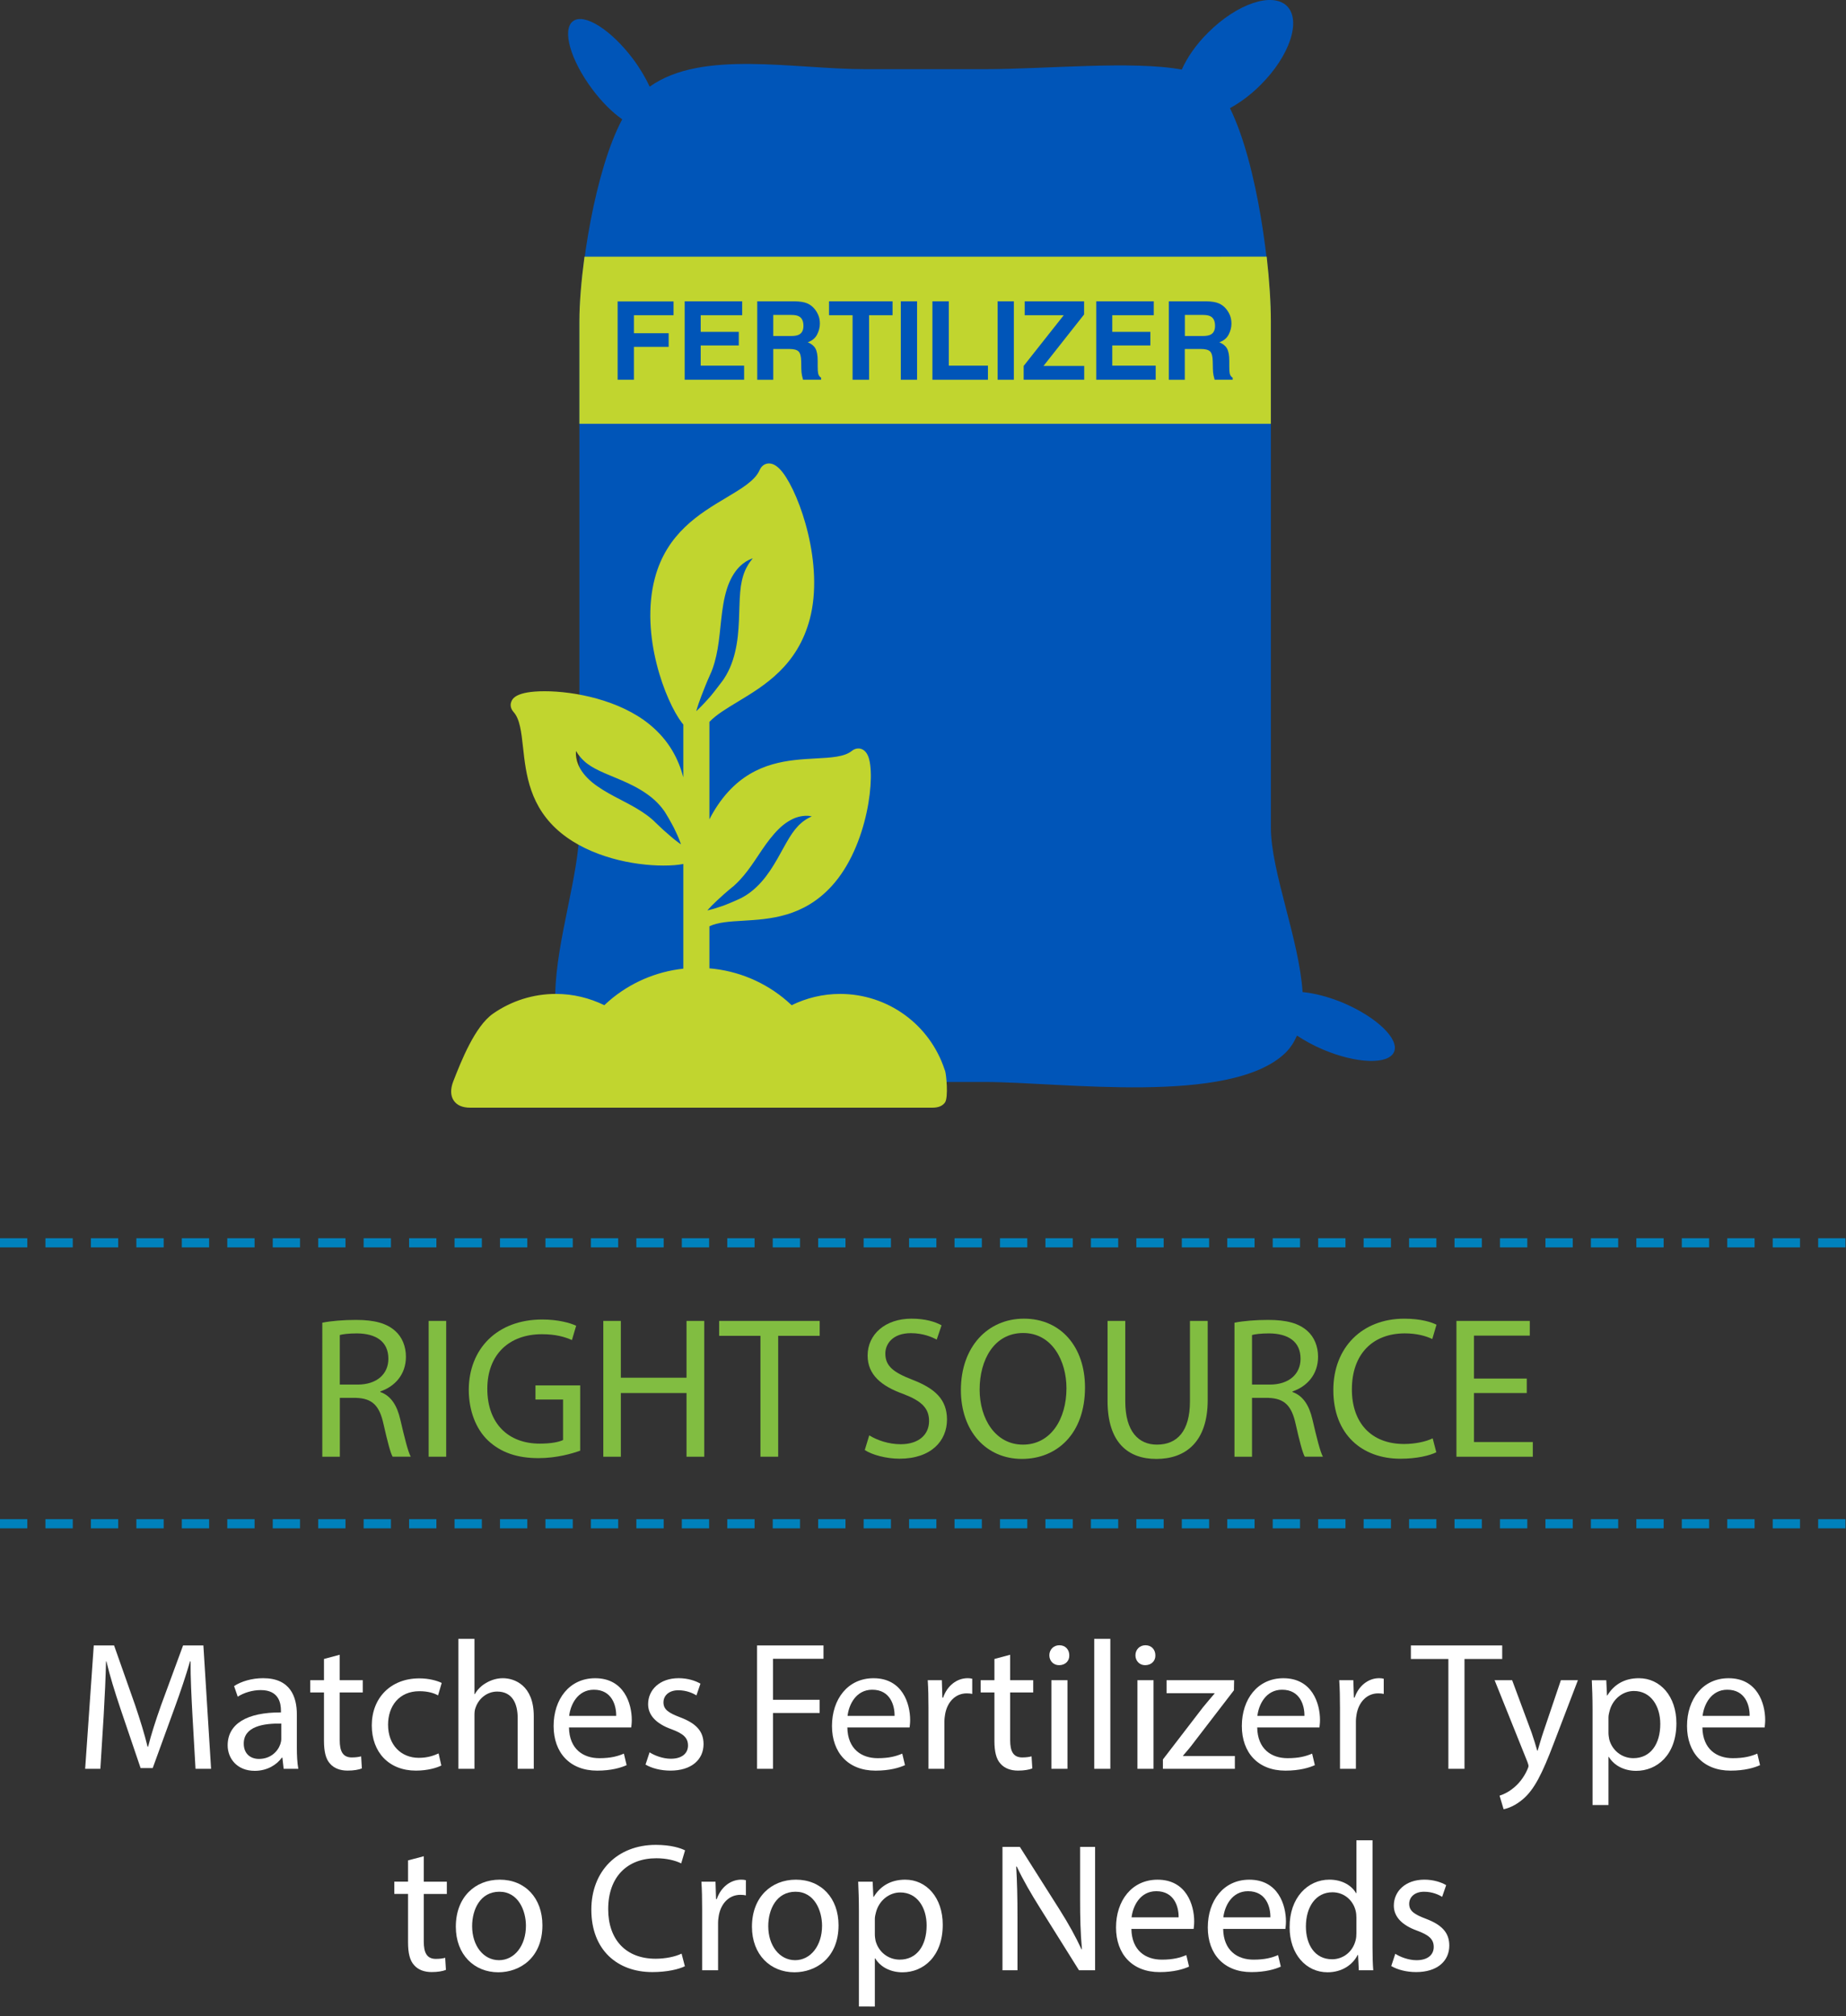 <?xml version="1.0" encoding="utf-8"?>
<!-- Generator: Adobe Illustrator 16.0.4, SVG Export Plug-In . SVG Version: 6.00 Build 0)  -->
<!DOCTYPE svg PUBLIC "-//W3C//DTD SVG 1.1//EN" "http://www.w3.org/Graphics/SVG/1.1/DTD/svg11.dtd">
<svg version="1.1" id="Layer_1" xmlns="http://www.w3.org/2000/svg" xmlns:xlink="http://www.w3.org/1999/xlink" x="0px" y="0px"
	 width="100.8px" height="110.078px" viewBox="0 0 100.8 110.078" enable-background="new 0 0 100.8 110.078" xml:space="preserve">
<rect x="0" y="0" width="100.8" height="110.078" fill="#333333" stroke="none"/>
<g enable-background="new    ">
	<path fill="#81BD41" d="M17.599,72.22c0.484-0.099,1.177-0.153,1.837-0.153c1.023,0,1.683,0.187,2.146,0.604
		c0.374,0.33,0.583,0.836,0.583,1.408c0,0.979-0.616,1.629-1.397,1.893v0.033c0.572,0.198,0.913,0.726,1.089,1.496
		c0.242,1.034,0.418,1.749,0.572,2.035h-0.99c-0.121-0.209-0.286-0.847-0.495-1.771c-0.22-1.022-0.616-1.408-1.485-1.441h-0.902
		v3.213h-0.958V72.22z M18.556,75.598h0.979c1.023,0,1.672-0.562,1.672-1.408c0-0.957-0.693-1.375-1.706-1.387
		c-0.462,0-0.792,0.044-0.946,0.089V75.598z"/>
</g>
<g enable-background="new    ">
	<path fill="#81BD41" d="M24.364,72.122v7.415h-0.958v-7.415H24.364z"/>
	<path fill="#81BD41" d="M31.68,79.207c-0.429,0.154-1.276,0.407-2.277,0.407c-1.122,0-2.046-0.286-2.772-0.979
		c-0.638-0.616-1.034-1.606-1.034-2.761c0.011-2.212,1.529-3.829,4.016-3.829c0.858,0,1.529,0.188,1.848,0.341l-0.231,0.781
		c-0.396-0.176-0.891-0.319-1.639-0.319c-1.804,0-2.981,1.123-2.981,2.981c0,1.882,1.133,2.993,2.86,2.993
		c0.627,0,1.056-0.088,1.276-0.198v-2.211h-1.507v-0.771h2.442V79.207z"/>
</g>
<g enable-background="new    ">
	<path fill="#81BD41" d="M33.901,72.122v3.103h3.586v-3.103h0.968v7.415h-0.968V76.06h-3.586v3.477h-0.958v-7.415H33.901z"/>
	<path fill="#81BD41" d="M41.524,72.936h-2.255v-0.814h5.49v0.814h-2.267v6.601h-0.968V72.936z"/>
</g>
<g enable-background="new    ">
	<path fill="#81BD41" d="M47.464,78.371c0.429,0.264,1.056,0.484,1.716,0.484c0.979,0,1.551-0.518,1.551-1.266
		c0-0.693-0.396-1.089-1.397-1.475c-1.21-0.429-1.958-1.056-1.958-2.101c0-1.155,0.957-2.014,2.398-2.014
		c0.759,0,1.309,0.176,1.639,0.363l-0.264,0.781c-0.242-0.133-0.738-0.353-1.409-0.353c-1.012,0-1.397,0.605-1.397,1.111
		c0,0.693,0.451,1.034,1.475,1.431c1.253,0.483,1.892,1.089,1.892,2.178c0,1.145-0.847,2.135-2.596,2.135
		c-0.715,0-1.497-0.209-1.893-0.474L47.464,78.371z"/>
</g>
<g enable-background="new    ">
	<path fill="#81BD41" d="M59.246,75.752c0,2.552-1.551,3.905-3.443,3.905c-1.958,0-3.334-1.519-3.334-3.763
		c0-2.354,1.464-3.895,3.443-3.895C57.937,72,59.246,73.552,59.246,75.752z M53.492,75.874c0,1.584,0.858,3.003,2.365,3.003
		c1.519,0,2.377-1.397,2.377-3.08c0-1.475-0.771-3.015-2.365-3.015C54.285,72.782,53.492,74.245,53.492,75.874z"/>
	<path fill="#81BD41" d="M61.445,72.122v4.39c0,1.661,0.737,2.365,1.728,2.365c1.101,0,1.804-0.726,1.804-2.365v-4.39h0.969v4.323
		c0,2.277-1.199,3.213-2.806,3.213c-1.519,0-2.662-0.869-2.662-3.169v-4.367H61.445z"/>
</g>
<g enable-background="new    ">
	<path fill="#81BD41" d="M67.407,72.22c0.484-0.099,1.177-0.153,1.837-0.153c1.023,0,1.684,0.187,2.146,0.604
		c0.373,0.33,0.582,0.836,0.582,1.408c0,0.979-0.615,1.629-1.396,1.893v0.033c0.572,0.198,0.912,0.726,1.089,1.496
		c0.242,1.034,0.418,1.749,0.572,2.035h-0.99c-0.121-0.209-0.286-0.847-0.495-1.771c-0.221-1.022-0.616-1.408-1.485-1.441h-0.901
		v3.213h-0.958V72.22z M68.365,75.598h0.979c1.023,0,1.672-0.562,1.672-1.408c0-0.957-0.693-1.375-1.705-1.387
		c-0.462,0-0.792,0.044-0.945,0.089V75.598z"/>
</g>
<g enable-background="new    ">
	<path fill="#81BD41" d="M78.429,79.294c-0.353,0.176-1.057,0.353-1.959,0.353c-2.09,0-3.664-1.32-3.664-3.752
		c0-2.321,1.574-3.895,3.873-3.895c0.924,0,1.508,0.198,1.76,0.33l-0.23,0.781c-0.363-0.176-0.881-0.309-1.496-0.309
		c-1.738,0-2.894,1.111-2.894,3.059c0,1.815,1.045,2.981,2.85,2.981c0.583,0,1.177-0.121,1.562-0.308L78.429,79.294z"/>
</g>
<g enable-background="new    ">
	<path fill="#81BD41" d="M83.368,76.06h-2.882v2.674h3.212v0.803h-4.17v-7.415h4.005v0.803h-3.047v2.344h2.882V76.06z"/>
</g>
<g enable-background="new    ">
	<path fill="#FFFFFF" d="M10.507,93.619c-0.05-0.939-0.11-2.069-0.1-2.909h-0.03c-0.23,0.79-0.51,1.63-0.85,2.559l-1.189,3.269
		h-0.66l-1.089-3.208C6.27,92.379,6,91.509,5.81,90.709H5.79c-0.02,0.84-0.07,1.97-0.13,2.979l-0.18,2.889H4.65l0.47-6.736h1.109
		l1.149,3.258c0.28,0.83,0.51,1.569,0.68,2.27h0.03c0.17-0.68,0.41-1.42,0.71-2.27l1.199-3.258h1.109l0.42,6.736h-0.85
		L10.507,93.619z"/>
</g>
<g enable-background="new    ">
	<path fill="#FFFFFF" d="M15.489,96.577l-0.07-0.609h-0.03c-0.27,0.38-0.79,0.72-1.479,0.72c-0.979,0-1.479-0.69-1.479-1.39
		c0-1.169,1.04-1.809,2.909-1.799v-0.101c0-0.399-0.11-1.119-1.1-1.119c-0.45,0-0.919,0.14-1.259,0.36l-0.2-0.58
		c0.4-0.26,0.979-0.43,1.589-0.43c1.479,0,1.839,1.01,1.839,1.979v1.81c0,0.42,0.02,0.829,0.08,1.159H15.489z M15.359,94.108
		c-0.959-0.02-2.049,0.15-2.049,1.09c0,0.569,0.379,0.839,0.83,0.839c0.629,0,1.029-0.399,1.169-0.81
		c0.03-0.09,0.05-0.189,0.05-0.279V94.108z"/>
</g>
<g enable-background="new    ">
	<path fill="#FFFFFF" d="M18.55,90.35v1.39h1.259v0.669H18.55v2.608c0,0.601,0.17,0.939,0.66,0.939c0.23,0,0.4-0.029,0.51-0.06
		l0.04,0.66c-0.17,0.069-0.44,0.119-0.78,0.119c-0.41,0-0.74-0.13-0.949-0.369c-0.25-0.26-0.34-0.689-0.34-1.26v-2.639h-0.75V91.74
		h0.75v-1.16L18.55,90.35z"/>
</g>
<g enable-background="new    ">
	<path fill="#FFFFFF" d="M24.099,96.397c-0.23,0.12-0.74,0.279-1.389,0.279c-1.459,0-2.409-0.989-2.409-2.469
		c0-1.488,1.02-2.568,2.599-2.568c0.52,0,0.979,0.13,1.219,0.25l-0.2,0.68c-0.21-0.12-0.54-0.229-1.02-0.229
		c-1.109,0-1.709,0.819-1.709,1.829c0,1.119,0.719,1.809,1.679,1.809c0.5,0,0.83-0.13,1.08-0.24L24.099,96.397z"/>
</g>
<g enable-background="new    ">
	<path fill="#FFFFFF" d="M25.029,89.481h0.879v3.018h0.02c0.14-0.249,0.36-0.47,0.63-0.619c0.26-0.15,0.57-0.25,0.899-0.25
		c0.65,0,1.689,0.399,1.689,2.068v2.879h-0.879v-2.778c0-0.779-0.29-1.439-1.119-1.439c-0.57,0-1.02,0.399-1.18,0.88
		c-0.05,0.12-0.06,0.25-0.06,0.42v2.918h-0.879V89.481z"/>
	<path fill="#FFFFFF" d="M31.069,94.318c0.02,1.189,0.78,1.679,1.659,1.679c0.63,0,1.009-0.109,1.339-0.249l0.15,0.629
		c-0.31,0.141-0.84,0.3-1.609,0.3c-1.489,0-2.378-0.979-2.378-2.438s0.859-2.608,2.269-2.608c1.579,0,1.999,1.39,1.999,2.278
		c0,0.181-0.02,0.32-0.03,0.41H31.069z M33.647,93.688c0.01-0.56-0.23-1.429-1.219-1.429c-0.89,0-1.279,0.819-1.349,1.429H33.647z"
		/>
	<path fill="#FFFFFF" d="M35.47,95.677c0.26,0.17,0.719,0.35,1.159,0.35c0.64,0,0.939-0.319,0.939-0.72
		c0-0.42-0.25-0.649-0.899-0.89c-0.87-0.31-1.279-0.789-1.279-1.369c0-0.779,0.629-1.419,1.669-1.419c0.49,0,0.919,0.14,1.189,0.3
		l-0.22,0.64c-0.19-0.12-0.54-0.28-0.99-0.28c-0.52,0-0.81,0.3-0.81,0.66c0,0.399,0.29,0.58,0.919,0.819
		c0.84,0.32,1.27,0.739,1.27,1.459c0,0.85-0.66,1.449-1.809,1.449c-0.53,0-1.02-0.13-1.359-0.329L35.47,95.677z"/>
</g>
<g enable-background="new    ">
	<path fill="#FFFFFF" d="M41.339,89.84h3.628v0.729h-2.759v2.239h2.549v0.72h-2.549v3.048h-0.869V89.84z"/>
</g>
<g enable-background="new    ">
	<path fill="#FFFFFF" d="M46.269,94.318c0.02,1.189,0.78,1.679,1.659,1.679c0.63,0,1.009-0.109,1.339-0.249l0.15,0.629
		c-0.31,0.141-0.84,0.3-1.609,0.3c-1.489,0-2.378-0.979-2.378-2.438s0.859-2.608,2.269-2.608c1.579,0,1.999,1.39,1.999,2.278
		c0,0.181-0.02,0.32-0.03,0.41H46.269z M48.848,93.688c0.01-0.56-0.23-1.429-1.219-1.429c-0.89,0-1.279,0.819-1.349,1.429H48.848z"
		/>
</g>
<g enable-background="new    ">
	<path fill="#FFFFFF" d="M50.699,93.249c0-0.569-0.01-1.06-0.04-1.509h0.77l0.029,0.949H51.5c0.219-0.649,0.749-1.06,1.339-1.06
		c0.1,0,0.169,0.01,0.249,0.03v0.829c-0.09-0.02-0.18-0.03-0.299-0.03c-0.62,0-1.061,0.47-1.18,1.13c-0.02,0.12-0.04,0.26-0.04,0.41
		v2.578h-0.87V93.249z"/>
</g>
<g enable-background="new    ">
	<path fill="#FFFFFF" d="M55.159,90.35v1.39h1.259v0.669h-1.259v2.608c0,0.601,0.17,0.939,0.659,0.939c0.23,0,0.4-0.029,0.51-0.06
		l0.041,0.66c-0.17,0.069-0.44,0.119-0.78,0.119c-0.409,0-0.739-0.13-0.949-0.369c-0.25-0.26-0.34-0.689-0.34-1.26v-2.639h-0.75
		V91.74h0.75v-1.16L55.159,90.35z"/>
	<path fill="#FFFFFF" d="M58.388,90.38c0.011,0.3-0.209,0.539-0.559,0.539c-0.311,0-0.53-0.239-0.53-0.539
		c0-0.311,0.229-0.55,0.55-0.55C58.179,89.831,58.388,90.07,58.388,90.38z M57.41,96.577V91.74h0.879v4.837H57.41z"/>
	<path fill="#FFFFFF" d="M59.75,89.481h0.879v7.096H59.75V89.481z"/>
	<path fill="#FFFFFF" d="M63.088,90.38c0.011,0.3-0.21,0.539-0.56,0.539C62.218,90.919,62,90.68,62,90.38
		c0-0.311,0.229-0.55,0.549-0.55C62.878,89.831,63.088,90.07,63.088,90.38z M62.109,96.577V91.74h0.879v4.837H62.109z"/>
</g>
<g enable-background="new    ">
	<path fill="#FFFFFF" d="M63.5,96.067l2.188-2.849c0.211-0.26,0.41-0.489,0.631-0.749v-0.021h-2.619V91.74h3.688l-0.01,0.549
		l-2.158,2.809c-0.2,0.271-0.4,0.51-0.62,0.76v0.021h2.829v0.699H63.5V96.067z"/>
</g>
<g enable-background="new    ">
	<path fill="#FFFFFF" d="M68.649,94.318c0.021,1.189,0.78,1.679,1.659,1.679c0.63,0,1.01-0.109,1.34-0.249l0.149,0.629
		c-0.31,0.141-0.84,0.3-1.609,0.3c-1.489,0-2.378-0.979-2.378-2.438s0.859-2.608,2.268-2.608c1.58,0,2,1.39,2,2.278
		c0,0.181-0.021,0.32-0.03,0.41H68.649z M71.228,93.688c0.01-0.56-0.23-1.429-1.22-1.429c-0.89,0-1.279,0.819-1.349,1.429H71.228z"
		/>
	<path fill="#FFFFFF" d="M73.169,93.249c0-0.569-0.01-1.06-0.041-1.509h0.77l0.031,0.949h0.039c0.221-0.649,0.75-1.06,1.34-1.06
		c0.1,0,0.17,0.01,0.25,0.03v0.829c-0.09-0.02-0.18-0.03-0.301-0.03c-0.619,0-1.059,0.47-1.179,1.13
		c-0.021,0.12-0.04,0.26-0.04,0.41v2.578h-0.869V93.249z"/>
</g>
<g enable-background="new    ">
	<path fill="#FFFFFF" d="M79.089,90.58h-2.049V89.84h4.987v0.739h-2.059v5.997h-0.88V90.58z"/>
</g>
<g enable-background="new    ">
	<path fill="#FFFFFF" d="M82.57,91.74l1.061,2.858c0.109,0.319,0.229,0.699,0.309,0.989h0.021c0.091-0.29,0.19-0.66,0.31-1.01
		l0.96-2.838h0.93l-1.319,3.447c-0.63,1.659-1.06,2.509-1.659,3.028c-0.43,0.38-0.859,0.53-1.079,0.57l-0.221-0.74
		c0.221-0.069,0.51-0.209,0.77-0.43c0.24-0.189,0.54-0.529,0.74-0.979c0.04-0.09,0.07-0.159,0.07-0.21
		c0-0.05-0.021-0.119-0.061-0.229l-1.789-4.457H82.57z"/>
	<path fill="#FFFFFF" d="M86.96,93.319c0-0.62-0.02-1.12-0.04-1.579h0.79l0.039,0.829h0.021c0.36-0.59,0.93-0.939,1.72-0.939
		c1.169,0,2.049,0.989,2.049,2.459c0,1.738-1.061,2.599-2.199,2.599c-0.64,0-1.199-0.28-1.489-0.76H87.83v2.628H86.96V93.319z
		 M87.83,94.608c0,0.13,0.021,0.25,0.041,0.359c0.159,0.61,0.689,1.029,1.318,1.029c0.93,0,1.47-0.759,1.47-1.868
		c0-0.97-0.51-1.8-1.439-1.8c-0.6,0-1.159,0.43-1.329,1.09c-0.03,0.11-0.061,0.24-0.061,0.359V94.608z"/>
</g>
<g enable-background="new    ">
	<path fill="#FFFFFF" d="M92.958,94.318c0.021,1.189,0.78,1.679,1.66,1.679c0.629,0,1.009-0.109,1.339-0.249l0.149,0.629
		c-0.31,0.141-0.84,0.3-1.609,0.3c-1.488,0-2.378-0.979-2.378-2.438s0.859-2.608,2.269-2.608c1.579,0,1.999,1.39,1.999,2.278
		c0,0.181-0.021,0.32-0.03,0.41H92.958z M95.538,93.688c0.011-0.56-0.229-1.429-1.22-1.429c-0.889,0-1.279,0.819-1.349,1.429H95.538
		z"/>
</g>
<g enable-background="new    ">
	<path fill="#FFFFFF" d="M23.14,101.35v1.39h1.259v0.669H23.14v2.608c0,0.601,0.17,0.939,0.66,0.939c0.23,0,0.4-0.029,0.51-0.06
		l0.04,0.66c-0.17,0.069-0.44,0.119-0.78,0.119c-0.41,0-0.74-0.13-0.949-0.369c-0.25-0.26-0.34-0.689-0.34-1.26v-2.639h-0.75v-0.669
		h0.75v-1.16L23.14,101.35z"/>
</g>
<g enable-background="new    ">
	<path fill="#FFFFFF" d="M29.618,105.118c0,1.789-1.24,2.569-2.409,2.569c-1.31,0-2.319-0.96-2.319-2.489
		c0-1.619,1.06-2.568,2.398-2.568C28.678,102.629,29.618,103.639,29.618,105.118z M25.78,105.168c0,1.059,0.609,1.858,1.469,1.858
		c0.84,0,1.469-0.789,1.469-1.879c0-0.819-0.41-1.859-1.449-1.859C26.23,103.289,25.78,104.249,25.78,105.168z"/>
</g>
<g enable-background="new    ">
	<path fill="#FFFFFF" d="M37.397,107.357c-0.32,0.16-0.959,0.319-1.779,0.319c-1.899,0-3.328-1.199-3.328-3.408
		c0-2.108,1.429-3.538,3.518-3.538c0.839,0,1.369,0.181,1.599,0.3l-0.21,0.71c-0.33-0.16-0.799-0.279-1.359-0.279
		c-1.579,0-2.628,1.009-2.628,2.778c0,1.648,0.95,2.708,2.588,2.708c0.53,0,1.07-0.109,1.419-0.279L37.397,107.357z"/>
</g>
<g enable-background="new    ">
	<path fill="#FFFFFF" d="M38.34,104.249c0-0.569-0.01-1.06-0.04-1.509h0.77l0.03,0.949h0.04c0.22-0.649,0.75-1.06,1.339-1.06
		c0.1,0,0.169,0.01,0.25,0.03v0.829c-0.09-0.02-0.18-0.03-0.3-0.03c-0.62,0-1.06,0.47-1.179,1.13c-0.02,0.12-0.04,0.26-0.04,0.41
		v2.578h-0.87V104.249z"/>
</g>
<g enable-background="new    ">
	<path fill="#FFFFFF" d="M45.788,105.118c0,1.789-1.24,2.569-2.409,2.569c-1.31,0-2.319-0.96-2.319-2.489
		c0-1.619,1.06-2.568,2.398-2.568C44.848,102.629,45.788,103.639,45.788,105.118z M41.95,105.168c0,1.059,0.609,1.858,1.469,1.858
		c0.84,0,1.469-0.789,1.469-1.879c0-0.819-0.41-1.859-1.449-1.859C42.4,103.289,41.95,104.249,41.95,105.168z"/>
	<path fill="#FFFFFF" d="M46.9,104.319c0-0.62-0.02-1.12-0.04-1.579h0.79l0.04,0.829h0.02c0.36-0.59,0.93-0.939,1.719-0.939
		c1.169,0,2.049,0.989,2.049,2.459c0,1.738-1.06,2.599-2.199,2.599c-0.64,0-1.199-0.28-1.489-0.76h-0.02v2.628H46.9V104.319z
		 M47.77,105.608c0,0.13,0.02,0.25,0.04,0.359c0.16,0.61,0.689,1.029,1.319,1.029c0.929,0,1.469-0.759,1.469-1.868
		c0-0.97-0.51-1.8-1.439-1.8c-0.6,0-1.159,0.43-1.329,1.09c-0.03,0.11-0.06,0.24-0.06,0.359V105.608z"/>
	<path fill="#FFFFFF" d="M54.74,107.577v-6.736h0.949l2.159,3.408c0.5,0.789,0.89,1.499,1.21,2.188l0.02-0.01
		c-0.08-0.899-0.1-1.719-0.1-2.769v-2.818h0.819v6.736h-0.88l-2.139-3.418c-0.47-0.75-0.92-1.52-1.26-2.249l-0.029,0.01
		c0.05,0.85,0.07,1.659,0.07,2.778v2.879H54.74z"/>
	<path fill="#FFFFFF" d="M61.779,105.318c0.021,1.189,0.78,1.679,1.66,1.679c0.629,0,1.009-0.109,1.339-0.249l0.149,0.629
		c-0.31,0.141-0.84,0.3-1.609,0.3c-1.488,0-2.378-0.979-2.378-2.438s0.859-2.608,2.269-2.608c1.579,0,1.999,1.39,1.999,2.278
		c0,0.181-0.021,0.32-0.03,0.41H61.779z M64.358,104.688c0.011-0.56-0.229-1.429-1.22-1.429c-0.889,0-1.279,0.819-1.349,1.429
		H64.358z"/>
	<path fill="#FFFFFF" d="M66.79,105.318c0.021,1.189,0.78,1.679,1.659,1.679c0.63,0,1.01-0.109,1.34-0.249l0.149,0.629
		c-0.31,0.141-0.84,0.3-1.609,0.3c-1.489,0-2.378-0.979-2.378-2.438s0.859-2.608,2.268-2.608c1.58,0,2,1.39,2,2.278
		c0,0.181-0.021,0.32-0.03,0.41H66.79z M69.369,104.688c0.01-0.56-0.23-1.429-1.22-1.429c-0.89,0-1.279,0.819-1.349,1.429H69.369z"
		/>
</g>
<g enable-background="new    ">
	<path fill="#FFFFFF" d="M74.946,100.481v5.847c0,0.43,0.011,0.919,0.04,1.249h-0.789l-0.041-0.84h-0.02
		c-0.27,0.54-0.859,0.95-1.648,0.95c-1.17,0-2.069-0.99-2.069-2.459c-0.011-1.609,0.989-2.599,2.169-2.599
		c0.739,0,1.239,0.35,1.459,0.739h0.02v-2.888H74.946z M74.066,104.708c0-0.11-0.01-0.26-0.039-0.37
		c-0.131-0.56-0.61-1.02-1.27-1.02c-0.91,0-1.449,0.8-1.449,1.869c0,0.979,0.479,1.789,1.43,1.789c0.589,0,1.129-0.39,1.289-1.05
		c0.029-0.119,0.039-0.239,0.039-0.38V104.708z"/>
</g>
<g enable-background="new    ">
	<path fill="#FFFFFF" d="M76.189,106.677c0.26,0.17,0.72,0.35,1.16,0.35c0.639,0,0.939-0.319,0.939-0.72c0-0.42-0.25-0.649-0.9-0.89
		c-0.869-0.31-1.279-0.789-1.279-1.369c0-0.779,0.63-1.419,1.67-1.419c0.489,0,0.919,0.14,1.189,0.3l-0.221,0.64
		c-0.189-0.12-0.539-0.28-0.989-0.28c-0.52,0-0.81,0.3-0.81,0.66c0,0.399,0.29,0.58,0.92,0.819c0.84,0.32,1.27,0.739,1.27,1.459
		c0,0.85-0.66,1.449-1.81,1.449c-0.53,0-1.02-0.13-1.359-0.329L76.189,106.677z"/>
</g>
<g>
	
		<line fill="none" stroke="#0081BC" stroke-width="0.5" stroke-dasharray="1.491,0.991" x1="0" y1="67.857" x2="100.8" y2="67.857"/>
	
		<line fill="none" stroke="#0081BC" stroke-width="0.5" stroke-dasharray="1.491,0.991" x1="0" y1="83.197" x2="100.8" y2="83.197"/>
	<path fill="#0055B8" d="M73.328,54.75c-0.795-0.327-1.561-0.524-2.201-0.582c-0.188-2.891-1.731-6.589-1.731-8.978V17.665
		c0-2.892-0.715-8.665-2.235-11.76c0.561-0.307,1.137-0.729,1.666-1.262c1.598-1.585,2.237-3.516,1.45-4.309
		c-0.794-0.787-2.723-0.139-4.312,1.448c-0.655,0.647-1.137,1.354-1.436,2.017c-2.686-0.496-7.471-0.022-10.755-0.022h-6.509
		c-3.976,0-8.943-1.076-11.788,0.955c-0.226-0.481-0.527-0.997-0.912-1.514c-1.201-1.596-2.664-2.52-3.276-2.061
		c-0.613,0.458-0.14,2.125,1.056,3.72c0.524,0.699,1.091,1.26,1.631,1.638c-1.486,2.767-2.338,8.287-2.338,11.149V45.19
		c0,2.533-1.267,6.159-1.318,9.079c-0.488,0.103-1.011,0.263-1.55,0.488c-1.843,0.772-3.096,1.972-2.797,2.68
		c1.182,2.83,1.134,1.014,3.867-0.131c0.328-0.139,0.619-0.292,0.903-0.452c0.211,0.467,0.495,0.873,0.895,1.208
		c2.935,2.461,11.834,1.014,15.627,1.014h6.509c4.157,0,13.407,1.303,16.413-1.586c0.283-0.279,0.482-0.599,0.634-0.947
		c0.407,0.27,0.89,0.537,1.427,0.765c1.844,0.778,3.576,0.829,3.875,0.123C76.419,56.729,75.167,55.53,73.328,54.75"/>
	<path fill="#C1D52F" d="M31.638,17.518v5.62h37.756v-5.62c0-0.931-0.075-2.161-0.227-3.504H31.916
		C31.739,15.338,31.638,16.576,31.638,17.518"/>
</g>
<polygon fill="#0055B8" points="33.726,16.458 36.779,16.458 36.779,17.211 34.615,17.211 34.615,18.194 36.512,18.194 
	36.512,18.938 34.615,18.938 34.615,20.733 33.726,20.733 "/>
<polygon fill="#0055B8" points="40.527,17.211 38.261,17.211 38.261,18.12 40.341,18.12 40.341,18.862 38.261,18.862 38.261,19.965 
	40.632,19.965 40.632,20.733 37.387,20.733 37.387,16.452 40.527,16.452 "/>
<g>
	<path fill="#0055B8" d="M42.224,17.195v1.151h0.962c0.192,0,0.335-0.023,0.431-0.07c0.169-0.081,0.254-0.243,0.254-0.482
		c0-0.261-0.082-0.435-0.246-0.522c-0.092-0.051-0.229-0.076-0.414-0.076L42.224,17.195L42.224,17.195z M44.073,16.562
		c0.157,0.066,0.291,0.167,0.401,0.3c0.091,0.108,0.162,0.229,0.215,0.36c0.053,0.131,0.08,0.28,0.08,0.45
		c0,0.202-0.052,0.402-0.154,0.599c-0.103,0.197-0.272,0.336-0.509,0.418c0.198,0.079,0.338,0.193,0.42,0.338
		c0.082,0.146,0.123,0.369,0.123,0.67v0.287c0,0.197,0.009,0.329,0.024,0.399c0.023,0.108,0.079,0.19,0.165,0.243v0.107H43.85
		c-0.027-0.095-0.046-0.172-0.058-0.23c-0.023-0.119-0.036-0.241-0.037-0.368l-0.006-0.398c-0.004-0.271-0.051-0.455-0.142-0.546
		c-0.091-0.091-0.26-0.136-0.51-0.136h-0.873v1.679h-0.875v-4.282h2.048C43.69,16.457,43.917,16.495,44.073,16.562"/>
</g>
<polygon fill="#0055B8" points="48.737,16.452 48.737,17.211 47.456,17.211 47.456,20.734 46.555,20.734 46.555,17.211 
	45.268,17.211 45.268,16.452 "/>
<rect x="49.188" y="16.452" fill="#0055B8" width="0.889" height="4.282"/>
<polygon fill="#0055B8" points="50.914,16.452 51.809,16.452 51.809,19.965 53.946,19.965 53.946,20.734 50.914,20.734 "/>
<rect x="54.475" y="16.452" fill="#0055B8" width="0.887" height="4.282"/>
<polygon fill="#0055B8" points="55.897,19.979 58.085,17.211 55.953,17.211 55.953,16.452 59.197,16.452 59.197,17.169 
	56.98,19.979 59.203,19.979 59.203,20.733 55.897,20.733 "/>
<polygon fill="#0055B8" points="63.001,17.211 60.735,17.211 60.735,18.12 62.815,18.12 62.815,18.862 60.735,18.862 60.735,19.965 
	63.106,19.965 63.106,20.733 59.86,20.733 59.86,16.452 63.001,16.452 "/>
<g>
	<path fill="#0055B8" d="M64.699,17.195v1.151h0.963c0.189,0,0.334-0.023,0.43-0.07c0.171-0.081,0.255-0.243,0.255-0.482
		c0-0.261-0.082-0.435-0.246-0.522c-0.093-0.051-0.229-0.076-0.414-0.076L64.699,17.195L64.699,17.195z M66.546,16.562
		c0.158,0.066,0.293,0.167,0.402,0.3c0.09,0.108,0.162,0.229,0.215,0.36c0.053,0.131,0.08,0.28,0.08,0.45
		c0,0.202-0.053,0.402-0.154,0.599c-0.104,0.197-0.272,0.336-0.508,0.418c0.196,0.079,0.336,0.193,0.418,0.338
		c0.084,0.146,0.125,0.369,0.125,0.67v0.287c0,0.197,0.008,0.329,0.023,0.399c0.021,0.108,0.078,0.19,0.164,0.243v0.107h-0.986
		c-0.027-0.095-0.047-0.172-0.059-0.23c-0.023-0.119-0.037-0.241-0.037-0.368l-0.008-0.398c-0.004-0.271-0.051-0.455-0.141-0.546
		c-0.09-0.091-0.262-0.136-0.511-0.136h-0.874v1.679h-0.873v-4.282h2.047C66.166,16.457,66.391,16.495,66.546,16.562"/>
	<path fill="#C1D52F" d="M51.582,58.406c-0.812-2.473-3.106-4.138-5.712-4.138c-0.94,0-1.839,0.224-2.642,0.616
		c-0.082-0.076-0.168-0.155-0.257-0.232c-1.19-1.029-2.674-1.65-4.234-1.78v-2.297c0.463-0.222,1.103-0.26,1.835-0.303
		c1.467-0.088,3.294-0.198,4.843-1.893c1.995-2.179,2.42-6.119,1.979-7.116c-0.152-0.346-0.393-0.396-0.524-0.396
		c-0.128,0-0.251,0.047-0.366,0.14c-0.402,0.32-1.122,0.36-1.956,0.405c-1.461,0.079-3.282,0.179-4.779,1.814
		c-0.411,0.45-0.753,0.965-1.032,1.509v-5.32c0.375-0.392,0.932-0.728,1.556-1.104c1.45-0.876,3.254-1.963,3.927-4.517
		c0.784-2.973-0.544-6.779-1.475-7.99c-0.26-0.337-0.507-0.5-0.754-0.5c-0.106,0-0.372,0.035-0.517,0.372
		c-0.247,0.562-0.972,0.994-1.813,1.496c-1.449,0.862-3.255,1.938-3.904,4.401c-0.819,3.106,0.587,6.734,1.485,7.901
		c0.025,0.028,0.048,0.059,0.071,0.086v2.88c-0.266-0.988-0.767-2.004-1.845-2.886c-1.636-1.336-4.107-1.812-5.726-1.812
		c-1.57,0-1.753,0.412-1.813,0.547c-0.042,0.094-0.112,0.335,0.116,0.59c0.346,0.384,0.424,1.103,0.515,1.93
		c0.16,1.455,0.359,3.268,2.076,4.672c1.605,1.312,3.94,1.779,5.591,1.779c0.434,0,0.795-0.028,1.086-0.087v5.716
		c-1.495,0.162-2.913,0.773-4.059,1.763c-0.087,0.077-0.172,0.156-0.256,0.232c-0.804-0.393-1.702-0.616-2.643-0.616
		c-1.237,0-2.425,0.376-3.436,1.08c-0.987,0.69-1.737,2.586-2.172,3.704c-0.16,0.418-0.149,0.779,0.032,1.043
		c0.174,0.256,0.476,0.385,0.896,0.385h25.242c0.321,0,0.551-0.096,0.683-0.284c0.194-0.278,0.071-1.55,0.006-1.728 M35.775,44.894
		c-0.019-0.02-0.039-0.038-0.057-0.058l-0.029-0.028l-0.006-0.007l-0.002-0.003c-0.003-0.003,0.011,0.017,0.004,0.007l-0.003-0.003
		l-0.013-0.012c-0.037-0.031-0.074-0.063-0.112-0.096c-0.077-0.064-0.154-0.128-0.238-0.188c-0.331-0.244-0.721-0.47-1.138-0.688
		c-0.415-0.219-0.855-0.436-1.264-0.692C32.712,43,32.518,42.865,32.34,42.72c-0.178-0.146-0.335-0.305-0.463-0.467
		c-0.127-0.162-0.229-0.325-0.292-0.479c-0.017-0.04-0.032-0.078-0.043-0.113c-0.013-0.039-0.024-0.075-0.036-0.105
		c-0.016-0.071-0.031-0.135-0.041-0.19c-0.007-0.061-0.014-0.113-0.017-0.157c-0.004-0.043,0-0.081,0-0.111
		c0.003-0.061,0.003-0.094,0.003-0.094s0.02,0.028,0.053,0.079c0.017,0.025,0.034,0.059,0.059,0.093
		c0.026,0.031,0.054,0.068,0.085,0.112c0.034,0.039,0.071,0.083,0.112,0.131c0.048,0.043,0.088,0.094,0.142,0.139
		c0.1,0.097,0.227,0.186,0.367,0.277c0.141,0.087,0.301,0.176,0.479,0.259c0.177,0.085,0.37,0.166,0.575,0.251
		c0.411,0.172,0.869,0.355,1.323,0.594c0.228,0.12,0.453,0.253,0.667,0.405c0.214,0.148,0.417,0.318,0.595,0.501
		c0.091,0.092,0.173,0.188,0.249,0.284c0.037,0.051,0.074,0.101,0.11,0.149l0.014,0.018l0.003,0.006
		c-0.007-0.008,0.009,0.01,0.007,0.01l0.002,0.002l0.005,0.009l0.022,0.035c0.014,0.021,0.027,0.045,0.042,0.068
		c0.11,0.18,0.212,0.355,0.301,0.52c0.045,0.083,0.089,0.162,0.128,0.238c0.039,0.076,0.075,0.149,0.105,0.221
		c0.067,0.139,0.122,0.261,0.164,0.366c0.085,0.208,0.124,0.331,0.124,0.331s-0.108-0.07-0.282-0.207
		c-0.177-0.135-0.409-0.341-0.69-0.588C36.076,45.181,35.928,45.043,35.775,44.894 M38.138,38.441
		c0.041-0.121,0.092-0.265,0.156-0.43c0.063-0.163,0.136-0.348,0.215-0.549c0.08-0.2,0.172-0.413,0.273-0.64
		c0.012-0.028,0.026-0.056,0.037-0.084l0.021-0.043l0.005-0.01l0.001-0.002c0.001-0.005-0.009,0.015-0.004,0.005l0.002-0.003
		l0.007-0.022c0.021-0.054,0.042-0.106,0.062-0.159c0.036-0.112,0.077-0.225,0.108-0.342c0.134-0.467,0.215-0.987,0.275-1.534
		c0.062-0.546,0.107-1.113,0.203-1.658c0.047-0.274,0.109-0.54,0.186-0.792c0.077-0.25,0.177-0.487,0.292-0.691
		c0.116-0.205,0.243-0.381,0.378-0.519c0.034-0.034,0.066-0.065,0.1-0.096c0.032-0.029,0.065-0.057,0.097-0.084
		c0.065-0.048,0.124-0.092,0.18-0.129c0.059-0.033,0.111-0.062,0.157-0.087c0.044-0.022,0.084-0.037,0.116-0.051
		c0.065-0.025,0.099-0.038,0.099-0.038s-0.022,0.029-0.065,0.085c-0.02,0.028-0.049,0.059-0.078,0.1
		c-0.025,0.037-0.056,0.084-0.091,0.135c-0.03,0.052-0.062,0.109-0.099,0.174c-0.03,0.065-0.071,0.13-0.099,0.208
		c-0.015,0.037-0.03,0.076-0.046,0.116c-0.014,0.039-0.027,0.082-0.042,0.125c-0.016,0.042-0.026,0.089-0.038,0.133
		c-0.013,0.044-0.025,0.09-0.034,0.139c-0.044,0.193-0.075,0.402-0.094,0.632c-0.022,0.229-0.031,0.476-0.04,0.733
		c-0.017,0.518-0.027,1.09-0.091,1.678c-0.033,0.292-0.082,0.59-0.153,0.882c-0.07,0.293-0.164,0.577-0.282,0.848
		c-0.059,0.133-0.126,0.262-0.195,0.386c-0.037,0.06-0.074,0.121-0.111,0.179l-0.012,0.023l-0.005,0.004l-0.007,0.012l-0.001,0.002
		l-0.007,0.011l-0.028,0.037c-0.018,0.024-0.035,0.051-0.054,0.076c-0.147,0.197-0.289,0.383-0.423,0.553
		c-0.068,0.083-0.133,0.165-0.195,0.241c-0.065,0.074-0.128,0.146-0.187,0.21c-0.12,0.134-0.225,0.248-0.317,0.339
		c-0.179,0.185-0.291,0.284-0.291,0.284S38.057,38.683,38.138,38.441 M40.082,48.358l0.003-0.003l0.012-0.012
		c0.037-0.031,0.073-0.066,0.109-0.1c0.071-0.07,0.143-0.14,0.212-0.217c0.281-0.302,0.547-0.664,0.809-1.054
		c0.265-0.392,0.528-0.805,0.828-1.182c0.148-0.188,0.305-0.367,0.469-0.528c0.163-0.161,0.338-0.299,0.514-0.409
		c0.176-0.109,0.348-0.191,0.509-0.237c0.04-0.013,0.079-0.021,0.118-0.031c0.038-0.009,0.074-0.018,0.108-0.021
		c0.072-0.008,0.136-0.019,0.195-0.021c0.06-0.001,0.112-0.001,0.156,0s0.081,0.01,0.11,0.015c0.06,0.008,0.093,0.011,0.093,0.011
		s-0.029,0.018-0.084,0.046c-0.025,0.011-0.06,0.029-0.098,0.049c-0.036,0.02-0.075,0.045-0.122,0.07
		c-0.042,0.029-0.09,0.062-0.142,0.098c-0.047,0.042-0.103,0.074-0.153,0.126c-0.106,0.089-0.21,0.205-0.315,0.333
		c-0.106,0.131-0.208,0.28-0.312,0.449c-0.103,0.165-0.204,0.349-0.313,0.543c-0.214,0.389-0.449,0.824-0.734,1.249
		c-0.145,0.213-0.302,0.423-0.476,0.619c-0.173,0.196-0.364,0.378-0.566,0.535c-0.1,0.079-0.206,0.152-0.311,0.218
		c-0.052,0.03-0.106,0.06-0.159,0.091l-0.02,0.011l-0.005,0.006c0.007-0.008-0.012,0.007-0.011,0.006l-0.001,0.001l-0.01,0.003
		l-0.036,0.018c-0.024,0.014-0.049,0.023-0.073,0.035c-0.193,0.088-0.379,0.171-0.551,0.241c-0.087,0.036-0.168,0.07-0.25,0.101
		c-0.08,0.031-0.158,0.06-0.231,0.081c-0.146,0.05-0.275,0.091-0.383,0.123c-0.214,0.061-0.343,0.087-0.343,0.087
		s0.083-0.101,0.237-0.259c0.155-0.159,0.383-0.37,0.661-0.62c0.141-0.124,0.294-0.256,0.459-0.39
		c0.02-0.02,0.041-0.034,0.063-0.049l0.039-0.032l0.001-0.001C40.09,48.353,40.074,48.364,40.082,48.358"/>
</g>
</svg>
